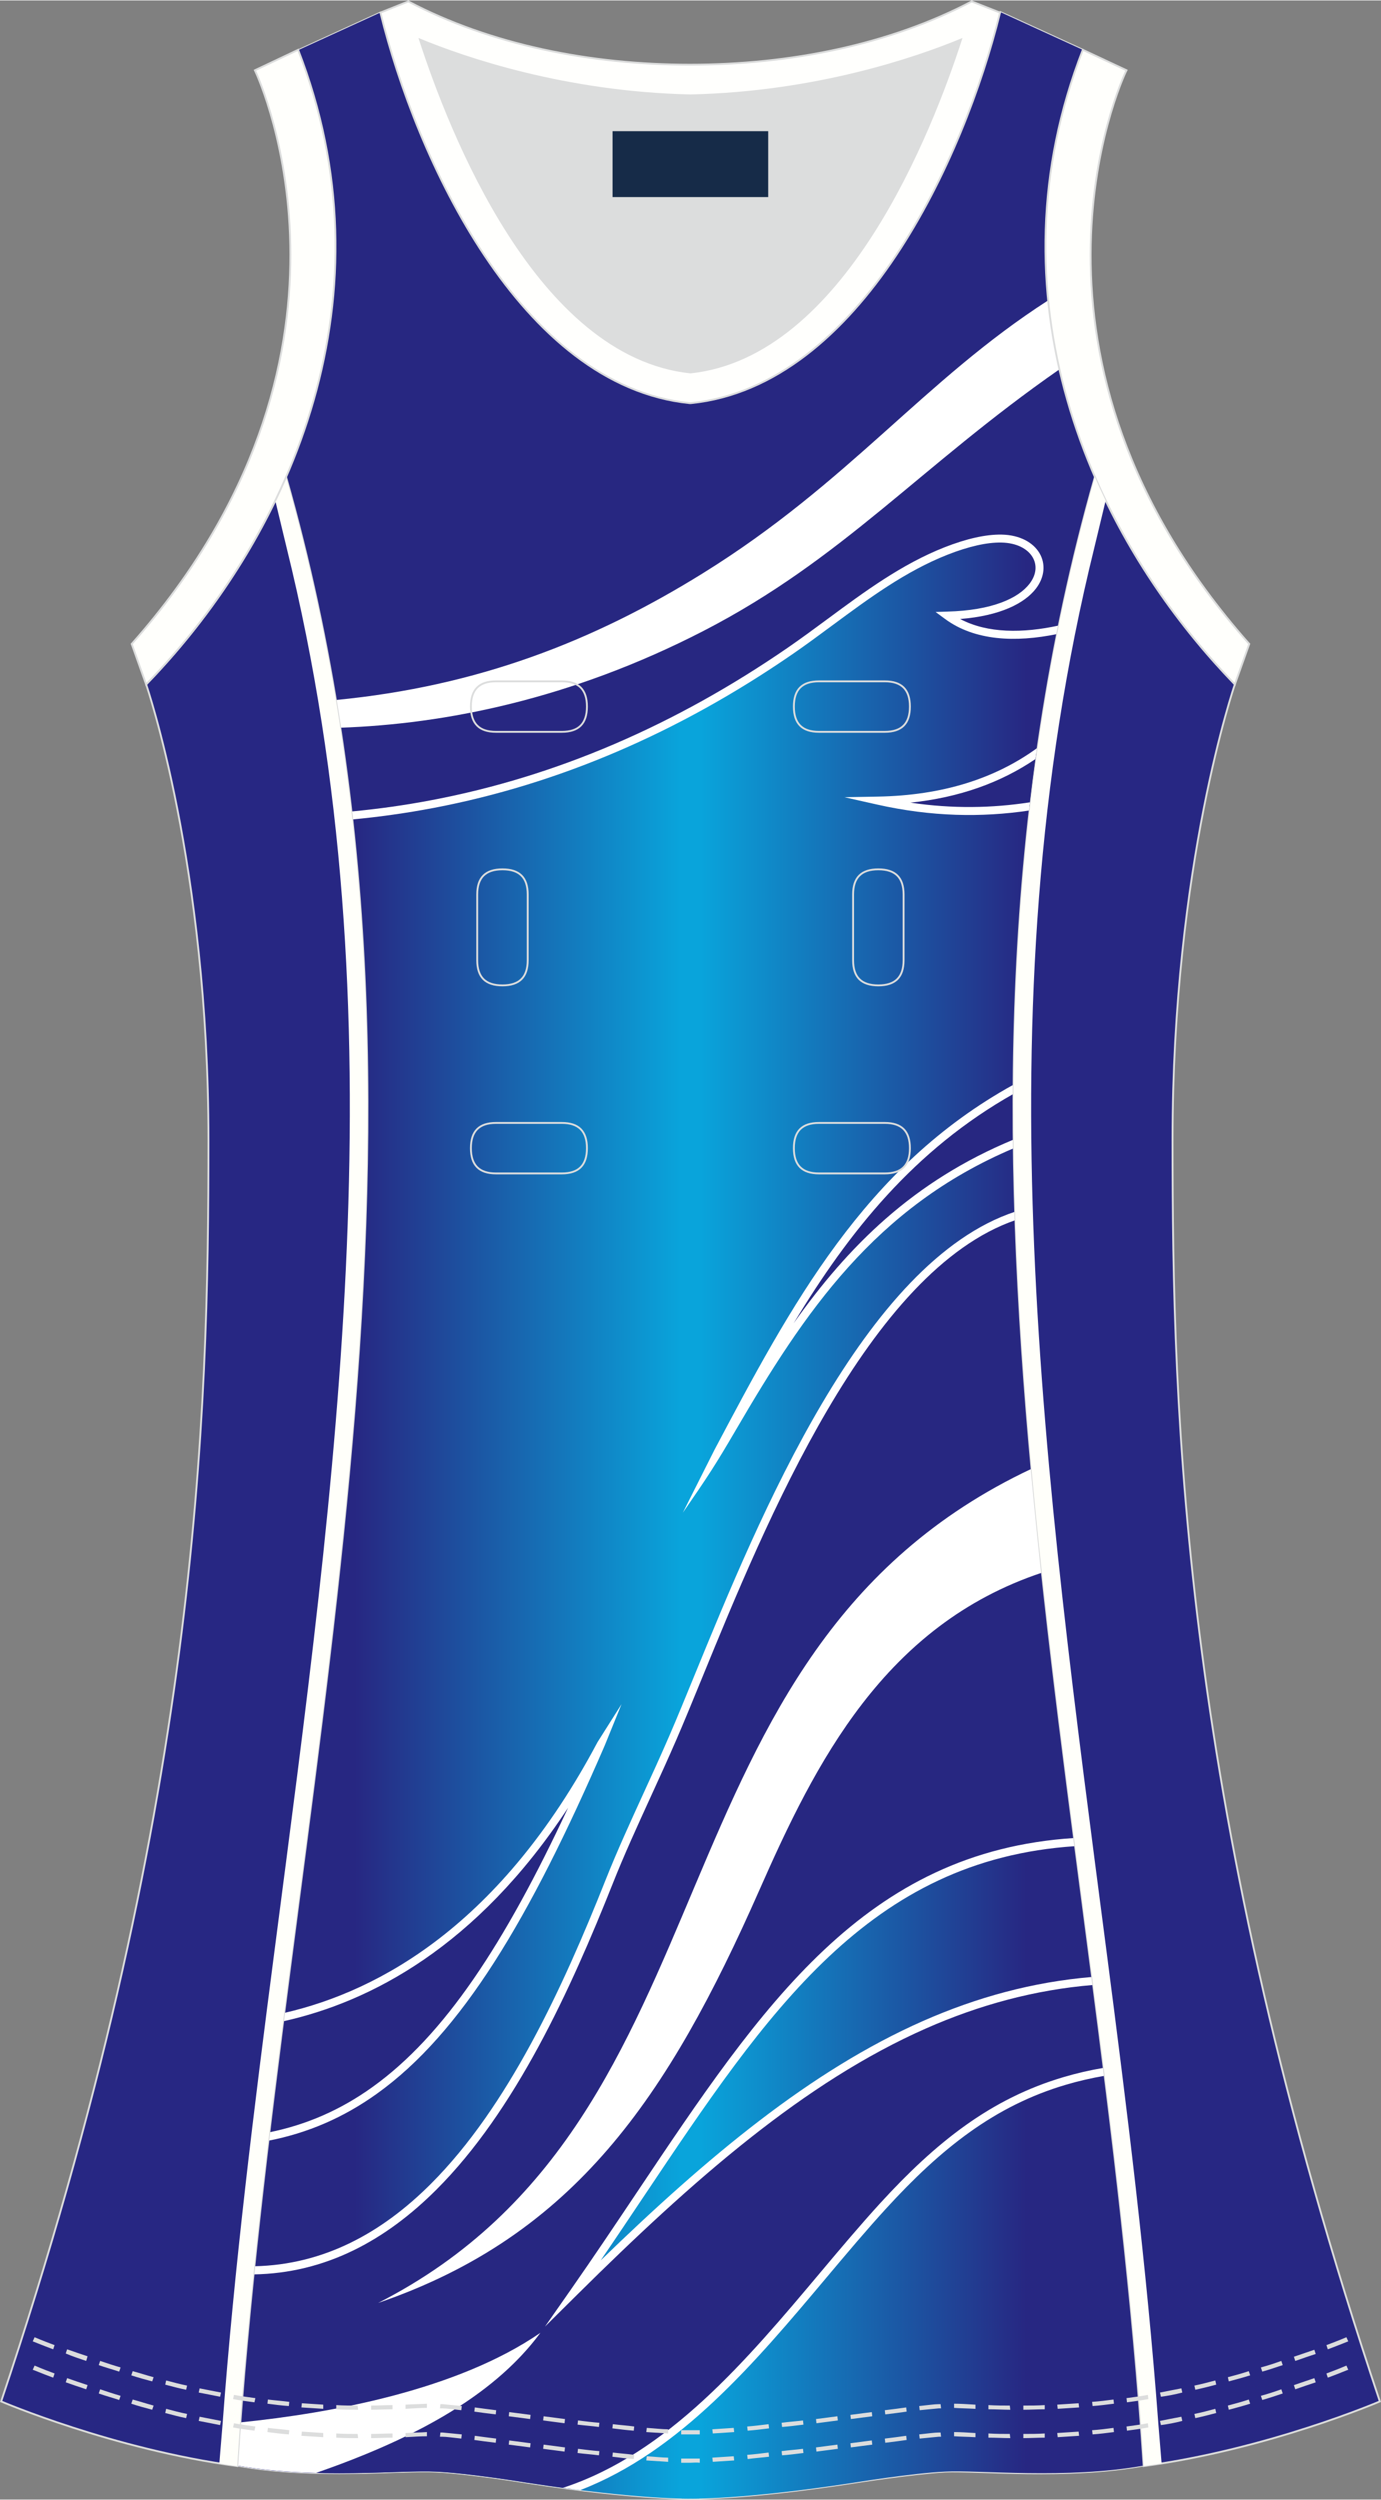 <?xml version="1.0" encoding="utf-8"?>
<!-- Generator: Adobe Illustrator 24.0.1, SVG Export Plug-In . SVG Version: 6.00 Build 0)  -->
<svg version="1.1" id="图层_1" xmlns="http://www.w3.org/2000/svg" xmlns:xlink="http://www.w3.org/1999/xlink" x="0px" y="0px"
	 width="297.02px" height="537.6px" viewBox="0 0 297.05 537.47" enable-background="new 0 0 297.05 537.47" xml:space="preserve">
<rect x="0" y="0" width="297.05" height="537.47" fill="#808080" stroke="none"/>
<g>
	<path fill="none" stroke="#DCDDDD" stroke-width="0.4" stroke-miterlimit="22.926" d="M148.52,537.26c0,0,10.9,0.3,34.99-3.4
		c0,0,12.7-2,19.8-2.4c7-0.3,26.1,1.7,42.69-1.3c-9.3-142.68-51.29-284.06-10.5-427.75c-12-27.5-15.2-59.49-2.6-91.79l-17.7-8.1
		c-7.7,31.4-30.1,80.29-66.49,83.99h-0.1h-0.2c-36.49-3.6-58.89-52.59-66.59-83.89l-17.7,8.1c12.6,32.19,9.4,64.19-2.6,91.69
		c40.9,143.68-1.2,285.06-10.5,427.75c16.6,3,35.6,0.9,42.69,1.3c7,0.3,19.8,2.4,19.8,2.4
		C137.62,537.56,148.52,537.26,148.52,537.26z"/>
	
		<linearGradient id="SVGID_1_" gradientUnits="userSpaceOnUse" x1="-1846.617" y1="181.646" x2="-1934.706" y2="181.646" gradientTransform="matrix(1 0 0 -1 1992.971 451.589)">
		<stop  offset="0" style="stop-color:#09A4DB"/>
		<stop  offset="0.796" style="stop-color:#272782"/>
	</linearGradient>
	<path fill="url(#SVGID_1_)" d="M150.41,86.31v450.94c-1.27,0.02-1.89,0.01-1.89,0.01s-10.9,0.3-35-3.4c0,0-12.8-2.1-19.8-2.4
		c-7.1-0.4-26.1,1.7-42.69-1.3c9.3-142.68,51.39-284.06,10.5-427.75c12-27.5,15.2-59.49,2.6-91.69l17.7-8.1
		c7.7,31.3,30.1,80.29,66.59,83.89h0.2h0.1C149.29,86.45,149.85,86.39,150.41,86.31z"/>
	
		<linearGradient id="SVGID_2_" gradientUnits="userSpaceOnUse" x1="-10704.795" y1="181.646" x2="-10792.885" y2="181.646" gradientTransform="matrix(-1 0 0 -1 -10554.107 451.589)">
		<stop  offset="0" style="stop-color:#09A4DB"/>
		<stop  offset="0.796" style="stop-color:#272782"/>
	</linearGradient>
	<path fill="url(#SVGID_2_)" d="M146.63,86.31v450.94c1.27,0.02,1.89,0.01,1.89,0.01s10.9,0.3,35-3.4c0,0,12.8-2.1,19.8-2.4
		c7.1-0.4,26.1,1.7,42.7-1.3c-9.3-142.68-51.4-284.06-10.5-427.75c-12-27.5-15.2-59.49-2.6-91.69l-17.7-8.1
		c-7.7,31.3-30.1,80.29-66.59,83.89h-0.2h-0.1C147.76,86.46,147.19,86.39,146.63,86.31z"/>
	<path fill="#272781" d="M203.76,132.3c24.41-0.62,23.75-16.33,11.66-16.57c-3.38-0.07-7.53,0.94-11.94,2.68
		c-12.41,4.89-22.6,13.96-33.5,21.47c-29.63,20.4-61.06,32.28-94.25,35.4c-2.73-24.23-7.27-48.52-14.2-72.86
		c12-27.5,15.2-59.49,2.6-91.69l17.7-8.1c7.7,31.3,30.1,80.29,66.59,83.89h0.2h0.1c36.4-3.7,58.79-52.59,66.49-83.99l17.7,8.1
		c-12.6,32.29-9.4,64.29,2.6,91.79c-3.12,10.98-5.75,21.96-7.95,32.92C218.74,137.2,210.04,136.93,203.76,132.3z"/>
	<path fill="#FFFFFF" d="M203.74,131.44c9.77-0.25,15.35-2.92,17.71-5.99c0.77-1,1.18-2.03,1.27-3.01c0.09-0.96-0.13-1.88-0.61-2.7
		c-1.06-1.79-3.4-3.08-6.7-3.15c-1.58-0.03-3.35,0.18-5.24,0.61c-2,0.45-4.14,1.13-6.37,2.01c-9.03,3.56-16.91,9.39-24.76,15.19
		c-2.84,2.1-5.68,4.2-8.57,6.19c-24.52,16.89-50.29,27.96-77.27,33.09c-5.74,1.09-11.53,1.91-17.37,2.46
		c-0.06-0.57-0.14-1.14-0.2-1.71c5.81-0.55,11.56-1.36,17.26-2.45c26.74-5.08,52.28-16.06,76.61-32.81
		c2.87-1.98,5.69-4.06,8.52-6.15c7.94-5.87,15.92-11.77,25.15-15.41c2.29-0.9,4.52-1.61,6.62-2.08c2.02-0.45,3.93-0.68,5.65-0.65
		c3.95,0.08,6.8,1.71,8.15,3.99c0.67,1.13,0.96,2.41,0.84,3.73c-0.12,1.3-0.64,2.64-1.61,3.9c-2.39,3.11-7.59,5.85-16.3,6.53
		c5.91,3.13,13.52,3.08,21.24,1.4c-0.12,0.61-0.26,1.22-0.38,1.84c-8.92,1.83-17.7,1.48-24.12-3.26l-2.02-1.49L203.74,131.44z"/>
	<path fill="#FFFFFF" d="M227.88,79.34c-29.93,20.83-46.49,40.75-76.55,56.25c-28.56,14.73-55.79,20.06-78.09,20.82
		c-0.3-1.99-0.63-3.97-0.96-5.96c30.39-2.95,55.25-12.58,78.85-27.22c31.54-19.56,47.5-41.47,74.31-58.71
		C225.95,69.55,226.77,74.49,227.88,79.34z"/>
	<path fill="#272781" d="M218.01,234.15c-32.59,18.2-48.13,48.85-65.1,80.85c16.39-28.4,31.54-55.04,65.14-69.09
		C218,241.99,217.99,238.07,218.01,234.15z"/>
	<path fill="#FFFFFF" d="M218.01,235.15c-21.39,12.08-35.37,29.61-47.3,49.35c11.62-16.45,25.68-30.57,47.33-39.52
		c0.01,0.62,0.01,1.25,0.02,1.87c-29.91,12.64-45.07,35.4-59.69,60.44c-4.53,7.76-6.12,10.17-11.49,17.94l6.79-13.49
		c16.54-31.22,32.24-60.85,64.35-78.57C218.02,233.82,218.01,234.49,218.01,235.15z"/>
	<path fill="#272781" d="M218.4,261.4c-36.79,12.4-60.77,82.41-73.67,112.24c-4.58,10.58-9.66,20.8-13.68,30.94
		c-14.95,37.64-37.15,82.88-76.43,83.61c-1.44,13.98-2.67,27.98-3.58,41.98c16.6,3,35.6,0.9,42.69,1.3c7,0.3,19.8,2.4,19.8,2.4
		c3.42,0.53,6.58,0.97,9.47,1.35c28.35-10.13,47.54-39.68,67.07-61c13.93-15.21,27.59-25.33,47.46-28.72
		c-0.81-6.51-1.64-13.02-2.48-19.53c-41.74,3.46-75.22,30.89-111.66,67.01c34.35-49.11,55.44-93.47,107.77-96.87
		C225.35,351.21,219.88,306.35,218.4,261.4z"/>
	<path fill="#FFFFFF" d="M218.43,262.31c-31.55,10.86-53.71,64.97-67.36,98.32c-2.04,4.98-3.89,9.51-5.55,13.34
		c-1.83,4.22-3.71,8.34-5.58,12.42c-2.85,6.24-5.67,12.39-8.09,18.49c-9.17,23.1-21.07,49.06-37.99,65.95
		c-10.87,10.86-23.79,17.98-39.33,18.22l0.18-1.75c14.99-0.32,27.44-7.21,37.94-17.69c16.7-16.68,28.5-42.44,37.6-65.36
		c2.44-6.15,5.26-12.31,8.12-18.57c1.88-4.1,3.77-8.23,5.57-12.39c1.67-3.85,3.51-8.35,5.54-13.31
		c13.85-33.82,36.33-88.73,68.89-99.49C218.39,261.1,218.4,261.71,218.43,262.31L218.43,262.31z M121.09,534.95
		c1.3,0.18,2.55,0.34,3.75,0.48c21.5-8.3,37.69-27.56,52.85-45.6c4.39-5.22,8.69-10.34,13.01-15.05
		c11.74-12.82,23.28-22,38.55-26.51c2.67-0.79,5.46-1.44,8.39-1.94l-0.21-1.71c-3.02,0.51-5.9,1.18-8.66,2
		c-15.62,4.61-27.38,13.96-39.33,27c-4.33,4.73-8.65,9.86-13.05,15.1C160.64,507.46,143.76,527.53,121.09,534.95L121.09,534.95z
		 M235.16,426.8l-0.22-1.72c-12.81,1.07-24.85,4.38-36.44,9.49c-24.12,10.65-46.25,29.12-69.3,51.48c3.21-4.69,6.3-9.32,9.33-13.85
		c26.65-39.82,48.43-72.35,92.75-75.25l-0.23-1.75c-44.98,2.89-67,35.79-93.95,76.05c-4.62,6.9-9.39,14.03-14.41,21.21l-5.47,7.82
		l6.78-6.72c25.26-25.04,49.08-45.89,75.19-57.41C210.62,431.11,222.51,427.85,235.16,426.8z"/>
	<path fill="#FFFFFF" d="M116.24,501.61c-10.47,14.21-28.57,23.28-48.24,30.13c-5.57-0.15-11.4-0.58-16.97-1.58
		c0.2-3.1,0.42-6.19,0.65-9.28C71.34,518.88,98.36,513.92,116.24,501.61z"/>
	<path fill="#FFFFFF" d="M221.9,315.78c-84.44,39.75-61.64,139.18-140.56,179.41c42.24-14.5,62.35-44.23,82.02-88.84
		c11.98-27.17,26.8-56.92,60.77-68.22C223.33,330.68,222.58,323.23,221.9,315.78z"/>
	<path fill="#272781" d="M129.27,375c-22.32,51.54-41.65,78.48-71.45,84.4c1.02-8.57,2.09-17.14,3.19-25.71
		C81.92,428.98,108.33,414.48,129.27,375z"/>
	<path fill="#FFFFFF" d="M130.06,375.34c-16.17,37.34-30.8,61.84-49,74.86c-7.14,5.11-14.82,8.45-23.34,10.1l0.22-1.81
		c8.07-1.64,15.36-4.85,22.13-9.7c15.54-11.12,28.49-30.87,42.13-60.11c-19.71,30.05-42.69,41.82-61.3,45.94l0.23-1.8
		c20.64-4.74,46.67-19.17,67.39-58.23l5.17-8.18L130.06,375.34z"/>
	<path fill="#FFFFFC" stroke="#DCDDDD" stroke-width="0.4" stroke-miterlimit="22.926" d="M232.91,10.62
		c-20.3,52.09,0.5,103.29,32.7,136.48l3.1-8.7c-54.49-61.49-27.69-120.88-26.4-123.38L232.91,10.62z"/>
	<path fill="#DCDDDD" d="M90.33,8.42c6.3,19.7,25.2,68.09,58.19,71.59c33-3.5,51.79-51.89,58.19-71.59c-9.7,4-31.2,11.4-58.19,12
		C121.53,19.82,100.03,12.42,90.33,8.42z"/>
	<path fill="#FFFFFD" stroke="#DCDDDD" stroke-width="0.4" stroke-miterlimit="22.926" d="M81.83,2.62
		c7.7,31.4,30.1,80.29,66.49,83.99c0.1,0,0.1,0,0.2,0h0.1c36.4-3.7,58.79-52.59,66.49-83.99l-6.1-2.4
		c-17.7,9.3-39.1,13.6-60.59,13.6c-21.5,0-42.9-4.3-60.59-13.6L81.83,2.62L81.83,2.62L81.83,2.62z M148.52,80.01
		c-33-3.5-51.79-51.89-58.19-71.59c9.7,4,31.2,11.4,58.19,12c27-0.6,48.49-8,58.19-12C200.32,28.12,181.52,76.51,148.52,80.01z"/>
	<path fill="#272783" stroke="#DCDDDD" stroke-width="0.4" stroke-miterlimit="22.926" d="M31.44,147.11c0,0,13.4,38.7,13.4,97.99
		s-2,144.18-44.59,271.27c0,0,24,10.3,50.79,13.9c9.3-142.68,51.29-284.06,10.5-427.75C54.23,119.31,43.64,134.51,31.44,147.11z"/>
	<g>
		<path fill="#FFFFFA" d="M53.21,502.61c2.49-27.26,5.92-54.49,9.45-81.7c0.03-0.24,0.06-0.49,0.1-0.73
			c13.72-105.6,29.06-210.99-1.22-317.65c-0.74,1.7-1.51,3.39-2.32,5.06c1.34,5.6,2.32,9.68,2.43,10.1
			c24.8,100.45,10.59,200.2-2.59,301.65c-4.41,33.96-8.67,67.97-11.2,102.12c-0.05,0.64-0.35,4.24-0.68,8.25
			c1.28,0.2,2.56,0.39,3.85,0.56c0-0.03,0.01-0.07,0.01-0.1h-0.01C51.92,516.5,51.8,517.95,53.21,502.61z"/>
	</g>
	<path fill="none" d="M31.44,147.11c0,0,13.4,38.7,13.4,97.99s-2,144.18-44.59,271.27c0,0,24,10.3,50.79,13.9
		c9.3-142.68,51.29-284.06,10.5-427.75C54.23,119.31,43.64,134.51,31.44,147.11z"/>
	<path fill="#272783" stroke="#DCDDDD" stroke-width="0.4" stroke-miterlimit="22.926" d="M265.61,147.11c0,0-13.4,38.7-13.4,97.99
		s2,144.18,44.59,271.27c0,0-24,10.3-50.79,13.9c-9.3-142.68-51.29-284.06-10.5-427.75C242.81,119.31,253.41,134.51,265.61,147.11z"
		/>
	<g>
		<path fill="#FFFFFA" d="M243.84,502.6c-2.49-27.27-5.92-54.49-9.46-81.7c-0.03-0.25-0.06-0.49-0.1-0.73
			c-13.72-105.6-29.06-210.99,1.22-317.65c0.74,1.7,1.51,3.39,2.32,5.06c-1.34,5.6-2.32,9.68-2.43,10.1
			c-24.79,100.45-10.59,200.2,2.59,301.65c4.41,33.96,8.67,67.97,11.2,102.12c0.05,0.64,0.35,4.24,0.68,8.25
			c-1.27,0.2-2.56,0.4-3.85,0.57c0-0.03-0.01-0.07-0.01-0.1h0.01C245.12,516.49,245.24,517.94,243.84,502.6z"/>
	</g>
	<path fill="none" d="M265.61,147.11c0,0-13.4,38.7-13.4,97.99s2,144.18,44.59,271.27c0,0-24,10.3-50.79,13.9
		c-9.3-142.68-51.29-284.06-10.5-427.75C242.81,119.31,253.41,134.51,265.61,147.11z"/>
	<path fill="#FFFFFC" stroke="#DCDDDD" stroke-width="0.4" stroke-miterlimit="22.926" d="M64.13,10.62
		c20.3,52.19-0.5,103.29-32.7,136.48l-3.1-8.7c54.49-61.49,27.7-120.88,26.5-123.38L64.13,10.62z"/>
	<path fill="#DCDDDD" d="M148.52,523.46c-0.6,0-1.3,0-2,0v-0.9c0.7,0,1.4,0,2,0s1.3,0,2,0v0.9
		C149.82,523.46,149.12,523.46,148.52,523.46L148.52,523.46z M153.32,523.26l-0.1-0.9c1.4-0.1,2.9-0.2,4.6-0.3l0.1,0.9
		C156.32,523.06,154.72,523.16,153.32,523.26L153.32,523.26z M143.72,523.26c-1.4-0.1-3-0.2-4.7-0.3l0.1-0.9
		c1.7,0.1,3.3,0.3,4.6,0.3L143.72,523.26L143.72,523.26L143.72,523.26z M160.82,522.66l-0.1-0.9c1.4-0.1,3-0.3,4.6-0.5l0.1,0.9
		C163.82,522.36,162.22,522.56,160.82,522.66L160.82,522.66z M136.32,522.66c-1.4-0.1-3-0.3-4.6-0.5l0.1-0.9
		c1.6,0.2,3.2,0.3,4.6,0.5L136.32,522.66L136.32,522.66z M168.22,521.86l-0.1-0.9c1.5-0.2,3-0.3,4.6-0.5l0.1,0.9
		C171.22,521.56,169.62,521.76,168.22,521.86L168.22,521.86z M128.83,521.86c-1.5-0.2-3-0.3-4.6-0.5l0.1-0.9
		c1.6,0.2,3.2,0.4,4.6,0.5L128.83,521.86L128.83,521.86z M175.62,521.06l-0.1-0.9c1.6-0.2,3.1-0.4,4.6-0.6l0.1,0.9
		C178.72,520.66,177.22,520.86,175.62,521.06L175.62,521.06z M121.43,521.06c-1.6-0.2-3.1-0.4-4.6-0.6l0.1-0.9
		c1.5,0.2,3.1,0.4,4.6,0.6L121.43,521.06L121.43,521.06z M183.02,520.16l-0.1-0.9c1.6-0.2,3.1-0.4,4.6-0.6l0.1,0.9
		C186.12,519.76,184.62,519.96,183.02,520.16L183.02,520.16z M114.03,520.16c-1.6-0.2-3.1-0.4-4.6-0.6l0.1-0.9
		c1.5,0.2,3,0.4,4.6,0.6L114.03,520.16L114.03,520.16z M190.42,519.16l-0.1-0.9c1.7-0.2,3.2-0.4,4.6-0.6l0.1,0.9
		C193.62,518.76,192.12,518.96,190.42,519.16L190.42,519.16z M106.63,519.16c-1.7-0.2-3.2-0.4-4.6-0.6l0.1-0.9
		c1.4,0.2,3,0.4,4.6,0.6L106.63,519.16L106.63,519.16z M197.82,518.26l-0.1-0.9c1.9-0.2,3.3-0.4,4.1-0.4c0.2,0,0.3,0,0.5,0l0.1,0.9
		c-0.2,0-0.3,0-0.5,0C201.02,517.96,199.72,518.06,197.82,518.26L197.82,518.26z M99.23,518.26c-1.9-0.2-3.2-0.4-4.1-0.4
		c-0.2,0-0.3,0-0.5,0l0.1-0.9c0.2,0,0.3,0,0.5,0c0.9,0.1,2.2,0.2,4.1,0.4L99.23,518.26L99.23,518.26z M220.12,518.16v-0.9
		c1.5,0,3.1,0,4.6-0.1v0.9C223.12,518.06,221.62,518.16,220.12,518.16L220.12,518.16z M77.03,518.16c-1.5,0-3.1,0-4.7-0.1v-0.9
		c1.6,0.1,3.1,0.1,4.6,0.1L77.03,518.16L77.03,518.16z M217.31,518.16c-1.5,0-3-0.1-4.7-0.1v-0.9c1.7,0.1,3.2,0.1,4.6,0.1
		L217.31,518.16L217.31,518.16z M79.83,518.16v-0.9c1.5,0,3-0.1,4.6-0.1v0.9C82.73,518.06,81.33,518.16,79.83,518.16L79.83,518.16z
		 M209.82,517.96h-0.1c-1.7-0.1-3.1-0.1-4.5-0.2v-0.9c1.4,0,2.8,0.1,4.5,0.2h0.1V517.96L209.82,517.96z M87.23,517.96v-0.9h0.1
		c1.7-0.1,3.1-0.1,4.5-0.2v0.9C90.43,517.76,89.03,517.86,87.23,517.96L87.23,517.96L87.23,517.96z M227.51,517.96l-0.1-0.9
		c1.5-0.1,3.1-0.2,4.6-0.3l0.1,0.9C230.61,517.76,229.01,517.86,227.51,517.96L227.51,517.96z M69.53,517.96
		c-1.5-0.1-3.1-0.2-4.7-0.3l0.1-0.9c1.6,0.1,3.1,0.2,4.6,0.3V517.96L69.53,517.96z M235.01,517.36l-0.1-0.9c1.5-0.1,3.1-0.3,4.6-0.5
		l0.1,0.9C238.01,517.06,236.51,517.26,235.01,517.36L235.01,517.36z M62.13,517.36c-1.5-0.1-3.1-0.3-4.6-0.5l0.1-0.9
		c1.6,0.2,3.1,0.3,4.6,0.5L62.13,517.36L62.13,517.36z M242.41,516.56l-0.1-0.9c1.5-0.2,3-0.4,4.6-0.7l0.1,0.9
		C245.41,516.16,243.91,516.36,242.41,516.56L242.41,516.56z M54.73,516.56c-1.5-0.2-3.1-0.4-4.6-0.7l0.2-0.9
		c1.6,0.3,3.1,0.5,4.6,0.7L54.73,516.56L54.73,516.56z M249.71,515.36l-0.2-0.9c1.5-0.3,3-0.6,4.6-0.9l0.2,0.9
		C252.81,514.86,251.21,515.16,249.71,515.36L249.71,515.36z M47.34,515.36c-1.5-0.3-3-0.6-4.6-0.9l0.2-0.9c1.5,0.3,3.1,0.6,4.6,0.9
		L47.34,515.36L47.34,515.36z M257.11,513.86l-0.2-0.9c1.5-0.3,3-0.7,4.5-1.1l0.2,0.9C260.11,513.16,258.51,513.56,257.11,513.86
		L257.11,513.86z M40.04,513.86c-1.5-0.3-3-0.7-4.5-1.1l0.2-0.9c1.5,0.4,3,0.8,4.5,1.1L40.04,513.86L40.04,513.86z M264.31,512.06
		l-0.2-0.9c1.5-0.4,3-0.8,4.5-1.3l0.3,0.9C267.31,511.26,265.81,511.66,264.31,512.06L264.31,512.06z M32.74,512.06
		c-1.5-0.4-3-0.8-4.5-1.3l0.3-0.9c1.5,0.4,3,0.9,4.5,1.3L32.74,512.06L32.74,512.06z M271.51,509.96l-0.3-0.9c1.5-0.4,3-0.9,4.4-1.4
		l0.3,0.9C274.41,509.06,272.91,509.56,271.51,509.96L271.51,509.96z M25.64,509.96c-1.5-0.5-3-0.9-4.4-1.4l0.3-0.9
		c1.5,0.5,3,1,4.4,1.4L25.64,509.96L25.64,509.96z M278.61,507.66l-0.3-0.9c1.5-0.5,2.9-1,4.4-1.5l0.3,0.9
		C281.51,506.66,280.01,507.16,278.61,507.66L278.61,507.66z M18.54,507.66c-1.5-0.5-3-1-4.4-1.6l0.3-0.9c1.4,0.5,2.9,1,4.4,1.5
		L18.54,507.66L18.54,507.66z M285.61,505.16l-0.3-0.9c2.7-1,4.3-1.7,4.3-1.7l0.4,0.9C289.91,503.46,288.31,504.16,285.61,505.16
		L285.61,505.16z M11.44,505.16c-2.7-1-4.3-1.7-4.4-1.7l0.4-0.9c0,0,1.6,0.7,4.3,1.7L11.44,505.16z"/>
	<path fill="#DCDDDD" d="M148.52,529.56c-0.6,0-1.3,0-2,0v-0.9c0.7,0,1.4,0,2,0s1.3,0,2,0v0.9
		C149.82,529.46,149.12,529.56,148.52,529.56L148.52,529.56z M153.32,529.36l-0.1-0.9c1.4-0.1,2.9-0.2,4.6-0.3l0.1,0.9
		C156.32,529.16,154.72,529.26,153.32,529.36L153.32,529.36z M143.72,529.36c-1.4-0.1-3-0.2-4.7-0.3l0.1-0.9
		c1.7,0.1,3.3,0.3,4.6,0.3L143.72,529.36L143.72,529.36L143.72,529.36z M160.82,528.76l-0.1-0.9c1.4-0.1,3-0.3,4.6-0.5l0.1,0.9
		C163.82,528.46,162.22,528.56,160.82,528.76L160.82,528.76z M136.32,528.76c-1.4-0.1-3-0.3-4.6-0.5l0.1-0.9
		c1.6,0.2,3.2,0.3,4.6,0.5L136.32,528.76L136.32,528.76z M168.22,527.96l-0.1-0.9c1.5-0.2,3-0.3,4.6-0.5l0.1,0.9
		C171.22,527.66,169.62,527.86,168.22,527.96L168.22,527.96z M128.83,527.96c-1.5-0.2-3-0.3-4.6-0.5l0.1-0.9
		c1.6,0.2,3.2,0.4,4.6,0.5L128.83,527.96L128.83,527.96z M175.62,527.16l-0.1-0.9c1.6-0.2,3.1-0.4,4.6-0.6l0.1,0.9
		C178.72,526.76,177.22,526.96,175.62,527.16L175.62,527.16z M121.43,527.16c-1.6-0.2-3.1-0.4-4.6-0.6l0.1-0.9
		c1.5,0.2,3.1,0.4,4.6,0.6L121.43,527.16L121.43,527.16z M183.02,526.26l-0.1-0.9c1.6-0.2,3.1-0.4,4.6-0.6l0.1,0.9
		C186.12,525.86,184.62,526.06,183.02,526.26L183.02,526.26z M114.03,526.26c-1.6-0.2-3.1-0.4-4.6-0.6l0.1-0.9
		c1.5,0.2,3,0.4,4.6,0.6L114.03,526.26L114.03,526.26z M190.42,525.26l-0.1-0.9c1.7-0.2,3.2-0.4,4.6-0.6l0.1,0.9
		C193.62,524.86,192.12,525.06,190.42,525.26L190.42,525.26z M106.63,525.26c-1.7-0.2-3.2-0.4-4.6-0.6l0.1-0.9
		c1.4,0.2,3,0.4,4.6,0.6L106.63,525.26L106.63,525.26z M197.82,524.36l-0.1-0.9c1.9-0.2,3.3-0.4,4.1-0.4c0.2,0,0.3,0,0.5,0l0.1,0.9
		c-0.2,0-0.3,0-0.5,0C201.02,524.06,199.72,524.16,197.82,524.36L197.82,524.36z M99.23,524.36c-1.9-0.2-3.2-0.4-4.1-0.4
		c-0.2,0-0.3,0-0.5,0l0.1-0.9c0.2,0,0.3,0,0.5,0c0.9,0.1,2.2,0.2,4.1,0.4L99.23,524.36L99.23,524.36z M220.12,524.26v-0.9
		c1.5,0,3.1,0,4.6-0.1v0.9C223.12,524.16,221.62,524.26,220.12,524.26L220.12,524.26z M77.03,524.26c-1.5,0-3.1,0-4.7-0.1v-0.9
		c1.6,0.1,3.1,0.1,4.6,0.1L77.03,524.26L77.03,524.26z M217.31,524.26c-1.5,0-3-0.1-4.7-0.1v-0.9c1.7,0.1,3.1,0.1,4.6,0.1
		L217.31,524.26L217.31,524.26z M79.83,524.26v-0.9c1.5,0,3-0.1,4.6-0.1v0.9C82.83,524.16,81.33,524.26,79.83,524.26L79.83,524.26z
		 M209.82,524.06h-0.1c-1.7-0.1-3.1-0.1-4.5-0.2v-0.9c1.4,0,2.8,0.1,4.5,0.2h0.1V524.06L209.82,524.06z M87.23,524.06v-0.9h0.1
		c1.7-0.1,3.1-0.1,4.5-0.2v0.9C90.43,523.86,89.03,523.96,87.23,524.06L87.23,524.06L87.23,524.06z M227.51,524.06l-0.1-0.9
		c1.5-0.1,3.1-0.2,4.6-0.3l0.1,0.9C230.61,523.86,229.01,523.96,227.51,524.06L227.51,524.06z M69.53,524.06
		c-1.5-0.1-3.1-0.2-4.7-0.3l0.1-0.9c1.6,0.1,3.1,0.2,4.6,0.3V524.06L69.53,524.06z M235.01,523.46l-0.1-0.9c1.5-0.1,3.1-0.3,4.6-0.5
		l0.1,0.9C238.01,523.16,236.51,523.36,235.01,523.46L235.01,523.46z M62.13,523.46c-1.5-0.1-3.1-0.3-4.6-0.5l0.1-0.9
		c1.6,0.2,3.1,0.3,4.6,0.5L62.13,523.46L62.13,523.46z M242.41,522.66l-0.1-0.9c1.5-0.2,3-0.4,4.6-0.7l0.1,0.9
		C245.41,522.26,243.91,522.46,242.41,522.66L242.41,522.66z M54.73,522.66c-1.5-0.2-3.1-0.4-4.6-0.7l0.2-0.9
		c1.6,0.3,3.1,0.5,4.6,0.7L54.73,522.66L54.73,522.66z M249.71,521.46l-0.2-0.9c1.5-0.3,3-0.6,4.6-0.9l0.2,0.9
		C252.81,520.96,251.21,521.26,249.71,521.46L249.71,521.46z M47.34,521.46c-1.5-0.3-3-0.6-4.6-0.9l0.2-0.9c1.5,0.3,3.1,0.6,4.6,0.9
		L47.34,521.46L47.34,521.46z M257.11,519.96l-0.2-0.9c1.5-0.3,3-0.7,4.5-1.1l0.2,0.9C260.11,519.26,258.51,519.66,257.11,519.96
		L257.11,519.96z M40.04,519.96c-1.5-0.3-3-0.7-4.5-1.1l0.2-0.9c1.5,0.4,3,0.8,4.5,1.1L40.04,519.96L40.04,519.96z M264.31,518.16
		l-0.2-0.9c1.5-0.4,3-0.8,4.5-1.3l0.3,0.9C267.31,517.36,265.81,517.76,264.31,518.16L264.31,518.16z M32.74,518.16
		c-1.5-0.4-3-0.8-4.5-1.3l0.3-0.9c1.5,0.4,3,0.9,4.5,1.3L32.74,518.16L32.74,518.16z M271.51,516.06l-0.3-0.9c1.5-0.4,3-0.9,4.4-1.4
		l0.3,0.9C274.41,515.16,272.91,515.66,271.51,516.06L271.51,516.06z M25.64,516.06c-1.5-0.5-3-0.9-4.4-1.4l0.3-0.9
		c1.5,0.5,3,1,4.4,1.4L25.64,516.06L25.64,516.06z M278.61,513.76l-0.3-0.9c1.5-0.5,2.9-1,4.4-1.5l0.3,0.9
		C281.51,512.76,280.01,513.26,278.61,513.76L278.61,513.76z M18.54,513.76c-1.5-0.5-3-1-4.4-1.5l0.3-0.9c1.4,0.5,2.9,1,4.4,1.5
		L18.54,513.76L18.54,513.76z M285.61,511.26l-0.3-0.9c2.7-1,4.3-1.7,4.3-1.7l0.4,0.9C289.91,509.56,288.31,510.26,285.61,511.26
		L285.61,511.26z M11.44,511.26c-2.7-1-4.3-1.7-4.4-1.7l0.4-0.9c0,0,1.6,0.7,4.3,1.7L11.44,511.26z"/>
	<rect x="131.76" y="28.12" fill="#162B48" width="33.48" height="14.17"/>
	<path fill="#272781" d="M221.41,173.33c-10.13,1.53-20.87,1.39-32.61-1.25c13.92-0.24,25.11-3.81,34.07-10.09
		C222.34,165.78,221.85,169.56,221.41,173.33z"/>
	<path fill="#FFFFFF" d="M222.71,163.16c-7.41,5.03-16.28,8.26-26.88,9.37c9.09,1.34,17.59,1.18,25.69-0.07
		c-0.07,0.59-0.14,1.18-0.21,1.77c-10.16,1.51-20.93,1.35-32.7-1.3l-6.98-1.57l7.15-0.13c14.09-0.25,25.32-3.93,34.26-10.41
		C222.93,161.6,222.81,162.38,222.71,163.16z"/>
	<g>
		<path fill="none" stroke="#DCDDDD" stroke-width="0.4" stroke-miterlimit="22.926" d="M176.16,146.44c-3.64,0-5.4,1.77-5.4,5.43
			c0,3.65,1.77,5.43,5.4,5.43h14.16c3.64,0,5.4-1.78,5.4-5.43s-1.77-5.43-5.4-5.43H176.16z"/>
		<path fill="none" stroke="#DCDDDD" stroke-width="0.4" stroke-miterlimit="22.926" d="M106.69,146.44c-3.64,0-5.4,1.77-5.4,5.43
			c0,3.65,1.77,5.43,5.4,5.43h14.16c3.64,0,5.4-1.78,5.4-5.43s-1.77-5.43-5.4-5.43H106.69z"/>
		<path fill="none" stroke="#DCDDDD" stroke-width="0.4" stroke-miterlimit="22.926" d="M176.16,241.41c-3.64,0-5.4,1.78-5.4,5.43
			s1.77,5.43,5.4,5.43h14.16c3.64,0,5.4-1.78,5.4-5.43s-1.77-5.43-5.4-5.43H176.16z"/>
		<path fill="none" stroke="#DCDDDD" stroke-width="0.4" stroke-miterlimit="22.926" d="M106.69,241.41c-3.64,0-5.4,1.78-5.4,5.43
			s1.77,5.43,5.4,5.43h14.16c3.64,0,5.4-1.78,5.4-5.43s-1.77-5.43-5.4-5.43H106.69z"/>
		<path fill="none" stroke="#DCDDDD" stroke-width="0.4" stroke-miterlimit="22.926" d="M102.65,206.43c0,3.64,1.77,5.4,5.43,5.4
			c3.65,0,5.43-1.77,5.43-5.4v-14.16c0-3.64-1.78-5.4-5.43-5.4s-5.43,1.77-5.43,5.4V206.43z"/>
		<path fill="none" stroke="#DCDDDD" stroke-width="0.4" stroke-miterlimit="22.926" d="M194.36,192.27c0-3.64-1.78-5.4-5.43-5.4
			s-5.43,1.77-5.43,5.4v14.16c0,3.64,1.78,5.4,5.43,5.4s5.43-1.77,5.43-5.4V192.27z"/>
	</g>
</g>
</svg>
